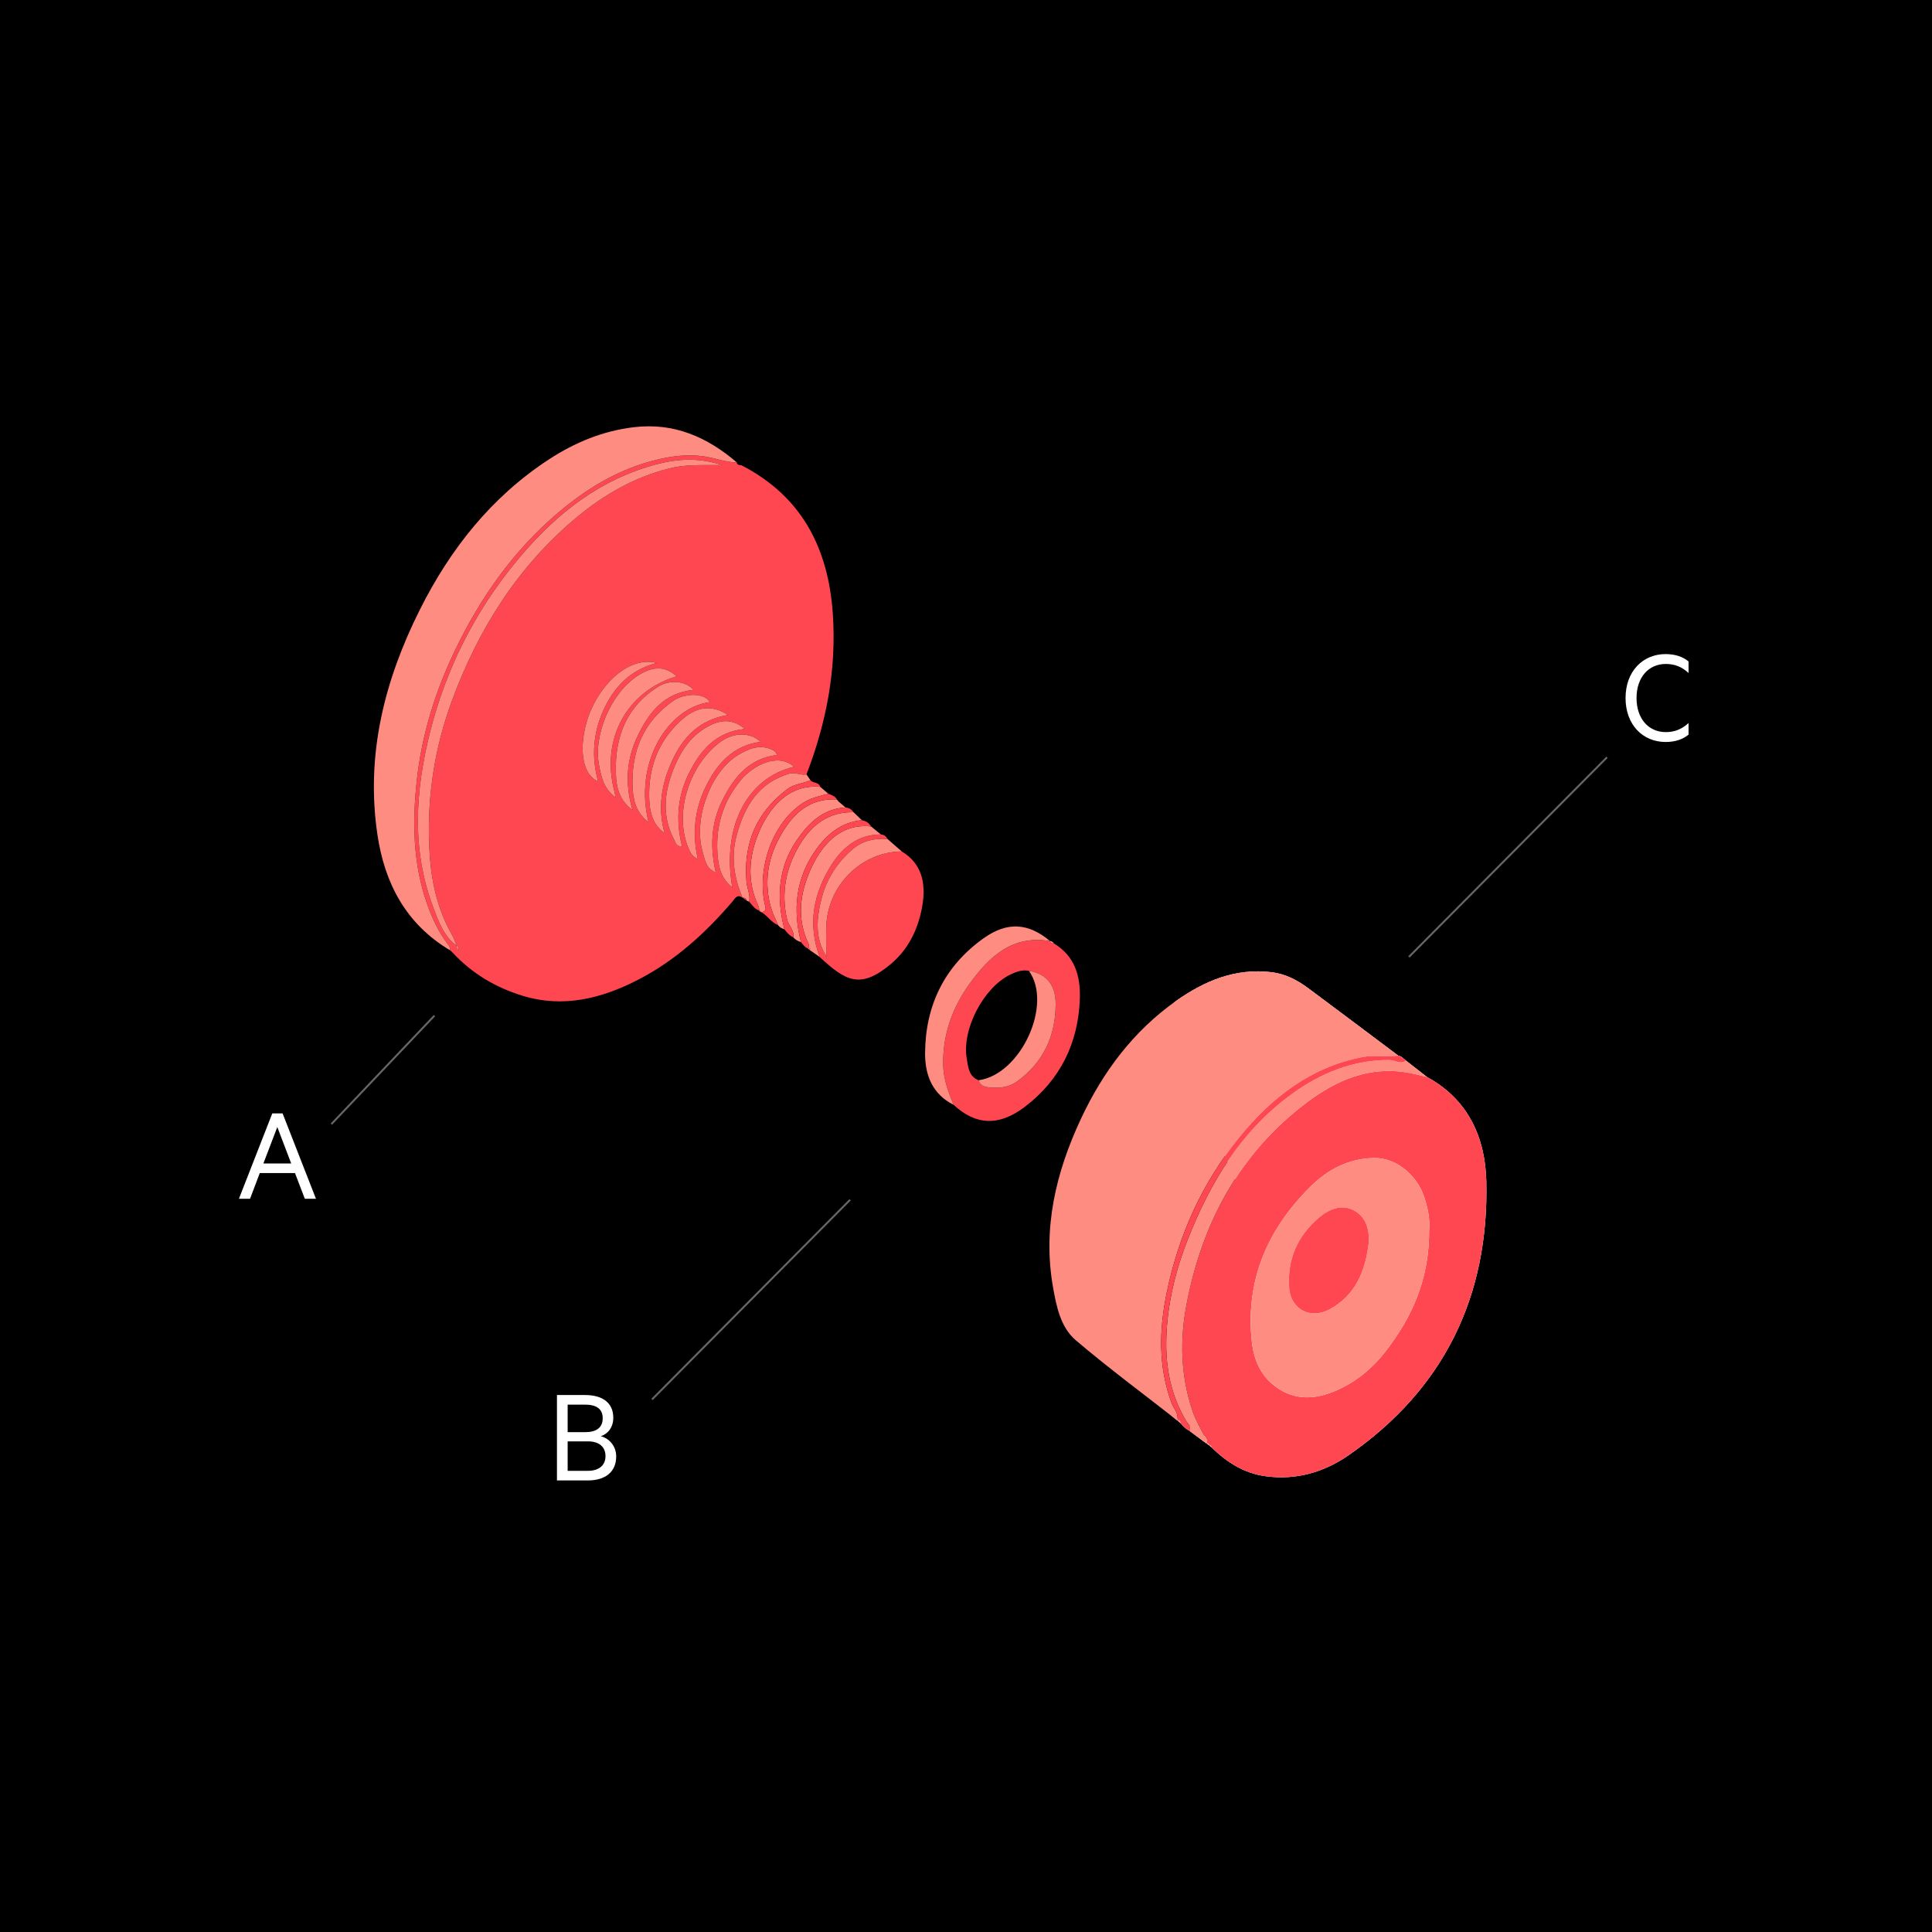 <svg xmlns="http://www.w3.org/2000/svg" viewBox="0.0 0.0 500.0 500.0" width="368" height="368">
  <defs>
    <style>
      .cls-1 {
        fill: #fe8c81;
      }

      .cls-2 {
        fill: #ff4751;
      }

      .cls-3 {
        fill: none;
        stroke: #666;
        stroke-miterlimit: 10;
        stroke-width: .5px;
      }

      .cls-4 {
        fill: #fff;
      }

      .cls-5 {
        fill: #fefefe;
      }
    </style>
  </defs>
  <g id="Background">
    <rect x="0" y="0" width="500" height="500" />
  </g>
  <g id="Exploded_View_Drawing" data-name="Exploded View Drawing">
    <g>
      <g>
        <path class="cls-2" d="M191.803,120.369c15.638,8.014,22.538,21.413,23.723,38.377,1.008,14.437-1.635,28.261-6.815,41.677-1.496.31-2.856-.668-4.471-.19-8.02,2.371-11.583,8.545-13.584,15.903-1.5,5.515-.739,10.974,1.534,16.213-1.456-1.077-1.978.204-2.702,1.049-6.91,8.06-14.658,15.13-24.157,20.058-9.55,4.953-19.532,7.498-30.179,4.218-6.951-2.141-13.105-5.792-18.085-11.221-.216-.195-.432-.391-.648-.586,0,0,.031.054.031.053.114-.584-.137-1.035-.483-1.48-2.451-3.158-4.109-6.729-5.428-10.474-3.662-10.4-3.849-21.092-2.683-31.898,1.284-11.901,4.805-23.166,9.975-33.901,6.534-13.568,15.065-25.665,26.645-35.495,7.512-6.377,15.785-11.322,25.383-13.658,3.943-.959,8.005-1.515,12.214-.918,2.924.415,5.692,1.544,8.658,1.614,0,0-.047-.035-.047-.035.103.668.596.707,1.12.695ZM118.896,245.873c-.065-.025-.131-.05-.196-.075.029.064.046.138.09.188.027.031.095.025.144.036-.013-.05-.025-.1-.234-.225.014-.456-.085-.856-.529-1.089-.378-.906-.662-1.867-1.148-2.71-3.716-6.441-5.331-13.544-5.813-20.802-.915-13.764,1.044-27.17,5.876-40.166,6.86-18.454,17.05-34.593,32.31-47.26,7.056-5.857,14.893-10.311,23.876-12.563,4.25-1.066,8.598-.798,13.639-.85-6.662-2.128-12.387-1.705-19.633.563-14.056,4.4-24.822,13.548-33.941,24.692-10.608,12.964-17.984,27.695-22.065,43.946-3.819,15.212-4.806,30.486.945,45.517,1.353,3.536,2.638,7.248,5.93,9.654-.004.454.106.848.75,1.143ZM159.308,206.391c-.176-.934-.217-1.274-.304-1.602-3.572-13.436,3.184-25.905,16.123-29.752-2.935-2.651-6.005-2.737-9.915-.279-6.95,4.37-11.792,15.368-10.148,23.462.577,2.838,1.109,5.835,4.244,8.171ZM179.466,178.555c-1.921-2.343-6.069-2.754-9.096-.871-8.25,5.134-11.251,13.031-10.986,22.269.096,3.353.626,7.005,4.301,9.675-2.025-6.931-1.536-13.23,1.385-19.255,2.928-6.038,6.784-11.049,14.395-11.819ZM180.608,222.312c-1.522-6.518-.847-12.762,1.992-18.624,2.883-5.952,6.999-10.724,14.25-11.703-2.722-2.557-7.025-2.518-10.511.084-7.73,5.768-11.985,17.969-8.263,27.214.496,1.232,1.025,2.413,2.532,3.029ZM167.853,212.823c-3.905-15.518,5.098-29.729,15.833-31.098-1.475-2.665-6.741-2.243-9.457-.351-7.777,5.415-10.88,13.134-10.524,22.273.124,3.191.796,6.604,4.148,9.177ZM176.512,219.022c-1.635-6.462-1.238-12.758,1.713-18.744,2.978-6.04,7.023-10.878,14.561-11.629-3.118-2.6-6.085-2.571-9.685-.582-4.534,2.504-7.068,6.575-8.861,11.126-2.373,6.022-2.939,12.155.238,18.154.38.717.518,1.816,2.034,1.674ZM205.507,198.449c-4.288-3.878-10.774-.13-13.631,3.249-4.965,5.872-6.876,12.721-6.1,20.29.279,2.717.952,5.437,3.745,7.73-2.748-15.593,3.734-28.427,15.985-31.269ZM171.999,215.649c-1.869-6.619-.795-12.841,2-18.872,2.834-6.114,7.12-10.568,14.425-11.74-4.345-2.831-8.346-2.23-12.535,1.721-5.625,5.307-8.069,12.05-7.881,19.62.084,3.405.735,6.966,3.991,9.271ZM201.057,195.395c-.249-.981-.897-1.237-1.58-1.514-3.116-1.26-5.789-.064-8.402,1.476-6.783,3.997-11.62,15.836-9.365,24.637,1.029,4.016,1.386,4.713,3.549,5.879-1.523-6.476-1.295-12.715,1.638-18.644,2.967-5.998,6.897-10.942,14.16-11.835ZM169.972,171.575c-7.522-2.013-15.666,6.337-18.214,15.475-2.068,7.417-.761,13.708,3.024,15.165-1.747-6.358-1.298-12.498,1.397-18.419,2.708-5.951,6.846-10.411,13.793-12.221Z" />
        <path class="cls-1" d="M190.73,119.708c-2.966-.07-5.734-1.199-8.658-1.614-4.209-.597-8.271-.041-12.214.918-9.599,2.335-17.871,7.281-25.383,13.658-11.581,9.83-20.111,21.927-26.645,35.495-5.17,10.735-8.691,22-9.975,33.901-1.166,10.807-.98,21.499,2.683,31.898,1.319,3.745,2.978,7.317,5.428,10.474.346.445.597.896.483,1.48-11.388-6.789-16.922-17.32-18.786-30.001-3.032-20.623,1.83-39.852,11.012-58.164,7.875-15.706,18.51-29.149,33.389-38.861,6.7-4.374,13.935-7.378,21.99-8.334,10.412-1.236,18.999,2.561,26.677,9.149Z" />
        <path class="cls-2" d="M272.748,244.167c5.383,3.202,6.893,8.434,6.721,14.109-.349,11.51-4.98,21.101-14.209,28.146-6.715,5.126-12.754,4.818-18.462-.491-1.351-3.308-2.631-6.616-2.706-10.28-.161-7.854,2.395-14.916,6.887-21.117,5.028-6.941,11.049-12.654,20.79-10.967,0,0-.055-.036-.055-.036.168.501.555.645,1.035.638ZM266.279,251.249c-1.782-.366-3.375.269-4.905,1.024-6.91,3.412-12.492,14.16-11.176,21.744.368,2.118.502,4.559,3.063,5.553.32,1.266,1.397,1.685,2.444,1.811,2.631.316,5.228.136,7.488-1.49,6.869-4.943,10.018-11.84,10.012-20.118-.004-5.035-2.547-7.813-6.926-8.523Z" />
        <path class="cls-2" d="M233.383,220.36c4.766,2.866,6.542,7.63,5.215,14.618-1.087,5.726-3.618,10.822-8.123,14.57-7.882,6.559-11.647,4.321-18.364-1.896-3.151-8.509-1.61-16.472,3.118-23.888,2.918-4.578,6.913-7.797,12.749-7.805.825.032,1.353.496,1.725,1.186-3.324-.236-6.398.357-9.017,2.601-4.065,3.483-6.821,7.812-8.118,12.982-1.257,5.008-1.707,10.019,1.266,14.696.071.237.141.474.212.711.068-.048.136-.096.205-.143-.137-.191-.273-.382-.41-.573-.006-2.516-.077-5.035-.005-7.549.303-10.696,9.087-19.441,19.548-19.508Z" />
        <path class="cls-1" d="M271.768,243.565c-9.74-1.688-15.761,4.026-20.79,10.967-4.492,6.201-7.048,13.264-6.887,21.117.075,3.664,1.355,6.972,2.706,10.28-5.548-2.761-7.425-7.791-7.387-13.398.082-12.352,5.03-22.52,15.183-29.739,6.157-4.377,11.622-3.907,17.175.772Z" />
        <path class="cls-1" d="M227.978,215.958c-5.835.008-9.83,3.227-12.749,7.805-4.728,7.417-6.268,15.38-3.118,23.888-.858-.599-1.716-1.198-2.574-1.797.058-.136.116-.272.174-.408-.134.059-.267.119-.401.178,0,0-.147-.114-.143-.115.282-.409.283-.835.077-1.268-3.048-6.388-2.279-12.821.417-18.961,2.639-6.011,7.377-12.301,15.747-11.411.857.696,1.713,1.393,2.57,2.089Z" />
        <path class="cls-1" d="M203.005,240.496c-.636-.191-1.216-.467-1.608-1.037-.618-1.469-1.382-2.895-1.827-4.414-1.828-6.238-1.003-12.345,1.971-17.95,3.131-5.902,7.445-10.605,15.027-10.216,0,0-.034-.031-.034-.031.156.187.312.374.468.561.603.521,1.205,1.041,1.808,1.562-5.91.359-9.64,4.122-12.665,8.575-4.796,7.06-5.243,14.868-3.139,22.95Z" />
        <path class="cls-1" d="M192.189,232.348c-2.273-5.238-3.034-10.698-1.534-16.213,2.002-7.358,5.564-13.532,13.584-15.903,1.615-.478,2.975.5,4.471.19.349.503.697,1.004,1.046,1.506-1.938.892-4.182.928-5.971,2.274-8.016,6.029-11.424,14.035-10.595,23.994.146,1.755,1.051,3.387.705,5.189-.207-.098-.414-.195-.621-.293-.142-.584-.549-.795-1.109-.791l.024.046Z" />
        <path class="cls-1" d="M212.276,203.638c.704.597,1.407,1.193,2.111,1.789-2.325.6-4.656,1.097-6.73,2.475-7.44,4.943-11.743,16.218-9.785,25.924.189.939.809,1.994-.824,2.247,0,0,.04.022.039.022-.211-.18-.421-.36-.632-.539,0,0,.023.082.023.081-.047-.35-.007-.741-.152-1.044-2.947-6.133-2.606-12.382-.213-18.489,2.805-7.156,8.103-13.256,16.163-12.466Z" />
        <path class="cls-1" d="M207.298,243.828c-.779-.25-1.479-.626-2.017-1.261.37-1.812-1.198-2.947-1.573-4.543-1.646-7.016-.307-13.532,3.336-19.541,3.094-5.103,7.493-8.432,13.847-8.284.721.689,1.442,1.377,2.163,2.066-5.327.53-9.055,3.631-11.971,7.772-5.124,7.275-5.985,15.308-3.785,23.79Z" />
        <path class="cls-1" d="M233.383,220.36c-10.461.067-19.246,8.812-19.548,19.508-.071,2.514-0,5.032.005,7.549l-.007.006c-2.973-4.678-2.523-9.688-1.266-14.696,1.297-5.17,4.053-9.499,8.118-12.982,2.618-2.244,5.693-2.837,9.017-2.601,1.227,1.072,2.454,2.144,3.68,3.216Z" />
        <path class="cls-2" d="M197.047,236.073c1.633-.253,1.014-1.307.824-2.247-1.958-9.706,2.345-20.981,9.785-25.924,2.075-1.378,4.405-1.875,6.73-2.475.801.373,1.743.533,2.18,1.452-7.582-.389-11.895,4.314-15.027,10.216-2.974,5.605-3.799,11.712-1.971,17.95.445,1.519,1.209,2.945,1.827,4.414-1.778-.707-2.74-2.462-4.35-3.386Z" />
        <path class="cls-2" d="M212.276,203.638c-8.06-.79-13.359,5.31-16.163,12.466-2.394,6.107-2.735,12.356.213,18.489.145.302.106.694.152,1.044-1.207-.354-1.792-1.42-2.582-2.251.347-1.802-.559-3.434-.705-5.189-.829-9.959,2.578-17.965,10.595-23.994,1.79-1.346,4.033-1.382,5.971-2.274.653.846,2.184.396,2.519,1.71Z" />
        <path class="cls-2" d="M207.298,243.828c-2.2-8.481-1.339-16.515,3.785-23.79,2.917-4.141,6.644-7.242,11.971-7.772.998.22,1.858.643,2.353,1.603-8.369-.89-13.107,5.401-15.746,11.412-2.696,6.14-3.465,12.573-.417,18.961.207.433.205.859-.077,1.268-.856-.304-1.323-1.037-1.869-1.682Z" />
        <path class="cls-2" d="M220.892,210.2c-6.354-.148-10.754,3.181-13.847,8.284-3.643,6.009-4.982,12.525-3.336,19.541.374,1.596,1.942,2.731,1.573,4.543-.996-.429-1.631-1.257-2.277-2.071-2.103-8.082-1.657-15.889,3.14-22.95,3.025-4.453,6.755-8.216,12.665-8.575.888.081,1.587.483,2.083,1.229Z" />
        <path class="cls-1" d="M272.748,244.167c-.48.007-.867-.137-1.035-.638.448.045.815.223,1.035.638Z" />
        <path class="cls-2" d="M192.166,232.302c.56-.004.967.207,1.109.791-.369-.263-.739-.527-1.109-.791Z" />
        <path class="cls-2" d="M196.454,235.555c.211.18.421.36.632.539-.334-.035-.587-.166-.632-.539Z" />
        <path class="cls-1" d="M116.418,245.866c.216.195.432.39.648.586-.216-.195-.432-.39-.648-.586Z" />
        <path class="cls-2" d="M209.311,245.625c.134-.059.267-.119.401-.178-.058.136-.117.272-.174.408-.161.008-.237-.069-.226-.23Z" />
        <path class="cls-2" d="M217.001,207.409c-.156-.187-.312-.374-.468-.561.156.187.312.374.468.561Z" />
        <path class="cls-1" d="M118.145,244.731c-3.292-2.406-4.577-6.119-5.93-9.654-5.751-15.03-4.764-30.305-.945-45.517,4.08-16.251,11.456-30.982,22.065-43.946,9.12-11.144,19.886-20.292,33.941-24.692,7.246-2.268,12.971-2.691,19.633-.563-5.041.052-9.389-.216-13.639.85-8.983,2.252-16.82,6.707-23.876,12.563-15.26,12.667-25.45,28.805-32.31,47.26-4.831,12.996-6.79,26.403-5.876,40.166.482,7.258,2.098,14.361,5.813,20.802.487.843.771,1.804,1.148,2.71l-.025.022Z" />
        <path class="cls-1" d="M159.308,206.391c-3.134-2.335-3.667-5.333-4.244-8.171-1.645-8.094,3.197-19.092,10.148-23.462,3.91-2.458,6.979-2.372,9.915.279-12.939,3.847-19.695,16.316-16.123,29.752.087.328.129.668.304,1.602Z" />
        <path class="cls-1" d="M179.466,178.555c-7.611.77-11.467,5.78-14.395,11.819-2.921,6.025-3.41,12.324-1.385,19.255-3.675-2.67-4.205-6.322-4.301-9.675-.265-9.238,2.736-17.135,10.986-22.269,3.027-1.884,7.174-1.472,9.096.871Z" />
        <path class="cls-1" d="M180.608,222.312c-1.507-.616-2.036-1.797-2.532-3.029-3.721-9.245.534-21.445,8.263-27.214,3.486-2.602,7.789-2.641,10.511-.084-7.251.979-11.368,5.751-14.25,11.703-2.839,5.862-3.513,12.106-1.992,18.624Z" />
        <path class="cls-1" d="M167.853,212.823c-3.352-2.573-4.024-5.986-4.148-9.177-.356-9.138,2.747-16.858,10.524-22.273,2.717-1.892,7.983-2.313,9.457.351-10.736,1.369-19.738,15.581-15.833,31.098Z" />
        <path class="cls-1" d="M176.512,219.022c-1.516.142-1.654-.958-2.034-1.674-3.177-6-2.611-12.132-.238-18.154,1.793-4.551,4.327-8.622,8.861-11.126,3.6-1.988,6.567-2.017,9.685.582-7.538.75-11.583,5.588-14.561,11.629-2.951,5.987-3.348,12.283-1.713,18.744Z" />
        <path class="cls-1" d="M205.507,198.449c-12.251,2.842-18.733,15.677-15.985,31.269-2.793-2.293-3.467-5.013-3.745-7.73-.777-7.569,1.135-14.418,6.1-20.29,2.857-3.379,9.343-7.127,13.631-3.249Z" />
        <path class="cls-1" d="M171.999,215.649c-3.256-2.305-3.906-5.866-3.991-9.271-.187-7.571,2.256-14.313,7.881-19.62,4.188-3.952,8.189-4.552,12.535-1.721-7.305,1.172-11.591,5.627-14.425,11.74-2.795,6.031-3.869,12.253-2,18.872Z" />
        <path class="cls-1" d="M201.057,195.395c-7.263.893-11.192,5.836-14.16,11.835-2.933,5.929-3.161,12.168-1.638,18.644-2.163-1.167-2.52-1.863-3.549-5.879-2.255-8.801,2.582-20.64,9.365-24.637,2.613-1.54,5.286-2.736,8.402-1.476.683.276,1.332.533,1.58,1.514Z" />
        <path class="cls-1" d="M169.972,171.575c-6.947,1.81-11.084,6.27-13.793,12.221-2.695,5.921-3.144,12.061-1.397,18.419-3.786-1.457-5.092-7.748-3.024-15.165,2.548-9.138,10.692-17.487,18.214-15.475Z" />
        <path class="cls-1" d="M118.17,244.709c.444.233.544.633.529,1.089-.448-.219-.558-.614-.554-1.068-0.0 0.0.025-.021.025-.021Z" />
        <path class="cls-1" d="M118.896,245.873c.013.05.025.1.038.15-.049-.011-.117-.006-.144-.036-.044-.051-.062-.124-.09-.188.065.025.131.05.196.075Z" />
        <path class="cls-1" d="M253.261,279.57c10.946-1.521,19.265-19.624,13.018-28.321,4.379.711,6.923,3.488,6.926,8.524.006,8.278-3.143,15.175-10.012,20.118-2.26,1.626-4.857,1.806-7.488,1.49-1.046-.126-2.123-.544-2.444-1.811Z" />
        <path class="cls-1" d="M213.84,247.417c.137.191.273.382.41.573-.068.048-.136.096-.205.143-.071-.237-.141-.474-.212-.711-0.0 0.0.007-.006.007-.006Z" />
      </g>
      <line class="cls-3" x1="112.434" y1="262.848" x2="85.762" y2="290.911" />
      <path class="cls-4" d="M73.134,288.143l8.639,22.102h-2.88l-2.556-6.659h-9.106l-2.52,6.659h-2.88l8.639-22.102h2.664ZM68.166,301.102h7.199l-3.6-9.431-3.6,9.431Z" />
      <line class="cls-3" x1="220.01" y1="310.502" x2="168.739" y2="362.171" />
      <path class="cls-4" d="M159.472,376.906c0,4.032-2.808,6.228-7.343,6.228h-7.991v-22.102h7.271c4.571,0,7.308,2.052,7.308,5.867,0,2.628-1.512,4.248-3.24,4.788,2.376.611,3.996,2.735,3.996,5.219ZM151.408,370.644c2.952,0,4.571-1.188,4.571-3.6,0-2.412-1.619-3.527-4.571-3.527h-4.499v7.127h4.499ZM146.909,380.65h5.22c2.987,0,4.571-1.512,4.571-3.815,0-2.34-1.584-3.815-4.571-3.815h-5.22v7.631Z" />
      <path class="cls-5" d="M320.306,376.122c8.487,7.216-24.416-15.397-15.639-8.522l.036-.005c.271.236.541.473.812.709.699.774,1.371,1.58,2.374,1.991l.088.073c.01.176.103.259.278.248,1.308.977,2.616,1.954,3.924,2.931l.104.048c.205.148.41.297.615.445l-.035-.059.676.603c3.946,3.832,8.375,6.691,13.989,7.465,7.913,1.091,15.161-1.052,21.469-5.422,24.678-17.098,36.357-41.093,35.664-70.868-.264-11.323-4.648-21.208-15.365-27.036-1.809-1.413-3.618-2.825-5.427-4.238-.616-.494-1.123-1.158-1.981-1.276-7.766-5.823-15.513-11.669-23.306-17.455-2.829-2.1-5.871-3.712-9.497-4.149-9.343-1.126-17.34,2.226-24.705,7.425-11.079,7.821,22.935,47.616,17.246,59.773" />
      <path class="cls-1" d="M304.666,367.601c-8.777-6.876-17.754-13.515-26.241-20.732-3.926-3.338-4.998-8.645-5.886-13.62-2.747-15.393.722-29.847,7.205-43.699,5.689-12.156,13.555-22.699,24.635-30.52,7.365-5.199,15.362-8.551,24.705-7.425,3.625.437,6.668,2.048,9.497,4.149,7.793,5.785,15.541,11.632,23.306,17.455-3.13.323-6.288-.228-9.416.384-13.302,2.601-23.32,10.44-31.606,20.55-9.66,11.786-15.81,25.405-18.902,40.334-1.992,9.619-2.253,19.202,1.244,28.631.542,1.462,1.906,2.704,1.459,4.495Z" />
      <path class="cls-2" d="M369.295,278.723c10.717,5.828,15.101,15.714,15.365,27.036.693,29.774-10.986,53.769-35.664,70.868-6.307,4.37-13.556,6.513-21.469,5.422-5.614-.774-10.043-3.633-13.989-7.465-.072-.374-.28-.594-.676-.603,0,0,.035.059.035.058-.017-.409-.193-.597-.615-.444,0,0-.104-.048-.103-.049.504-.806-.132-1.31-.465-1.93-1.147-2.138-2.348-4.246-3.129-6.568-3.055-9.071-3.281-18.306-1.484-27.611,4.061-21.033,13.62-38.9,30.921-52.008,7.773-5.889,16.417-9.661,26.576-7.793,1.579.29,3.132.721,4.697,1.086ZM369.859,318.305c.25-2.444-.28-6.148-1.741-9.697-1.777-4.317-6.589-9.051-12.611-8.909-6.719.158-12.05,3.119-16.463,7.514-10.936,10.891-16.717,24.007-15.102,39.714.483,4.701,2.179,9.053,6.291,12.022,4.906,3.543,10.094,3.231,15.311,1.019,5.302-2.248,9.609-5.794,13.149-10.392,6.804-8.841,11.205-18.513,11.167-31.271Z" />
      <path class="cls-1" d="M369.295,278.723c-1.565-.366-3.118-.796-4.697-1.086-10.159-1.869-18.803,1.903-26.576,7.793-17.301,13.108-26.86,30.975-30.921,52.008-1.797,9.305-1.57,18.54,1.484,27.611.782,2.321,1.982,4.43,3.129,6.568.333.62.969,1.124.465,1.93-1.309-.976-2.617-1.953-3.925-2.93.038-.129.076-.258.114-.387-.131.046-.261.093-.392.139,0,0-.088-.073-.085-.074.57-1.077-.385-1.672-.816-2.377-4.068-6.654-5.463-14.084-5.234-21.634.269-8.879,2.367-17.505,5.663-25.821,5.818-14.676,13.758-27.808,26.768-37.284,7.491-5.456,15.739-8.828,25.191-8.851,1.479-.004,2.911,1.245,4.404.158,1.809,1.413,3.618,2.825,5.427,4.238Z" />
      <path class="cls-2" d="M363.869,274.485c-1.493,1.087-2.925-.161-4.404-.158-9.452.022-17.7,3.394-25.191,8.851-13.009,9.476-20.95,22.608-26.768,37.284-3.297,8.316-5.394,16.942-5.663,25.821-.229,7.55,1.166,14.98,5.234,21.634.431.705,1.386,1.301.816,2.377-1.006-.41-1.678-1.216-2.377-1.99-.08-.455-.197-.866-.812-.709,0,0-.036.005-.036.005.446-1.791-.917-3.032-1.459-4.494-3.496-9.429-3.236-19.012-1.244-28.631,3.092-14.929,9.242-28.548,18.902-40.334,8.286-10.109,18.303-17.948,31.606-20.55,3.128-.612,6.286-.061,9.416-.384.858.119,1.365.782,1.981,1.276Z" />
      <path class="cls-1" d="M304.703,367.595c.614-.157.732.254.812.709-.27-.236-.541-.472-.812-.709Z" />
      <path class="cls-2" d="M307.977,370.368c.131-.046.261-.093.392-.139-.038.129-.076.258-.114.387-.176.011-.268-.072-.278-.248Z" />
      <path class="cls-1" d="M312.283,373.595c.422-.153.598.035.615.444-.205-.147-.41-.296-.615-.444Z" />
      <path class="cls-1" d="M312.862,373.981c.396.009.604.229.676.603-.225-.201-.45-.402-.676-.603Z" />
      <path class="cls-1" d="M369.859,318.305c.038,12.759-4.363,22.431-11.167,31.271-3.539,4.599-7.846,8.144-13.149,10.392-5.217,2.212-10.405,2.524-15.311-1.019-4.112-2.97-5.808-7.321-6.291-12.022-1.615-15.707,4.166-28.823,15.102-39.714,4.413-4.395,9.744-7.356,16.463-7.514,6.021-.142,10.834,4.592,12.611,8.909,1.461,3.549,1.991,7.253,1.741,9.697ZM354.226,321.655c.246-3.682-.86-6.962-4.096-8.53-3.029-1.468-6.181-.2-8.716,1.939-5.657,4.774-8.337,10.964-7.777,18.302.421,5.513,5.516,8.146,10.421,5.506,6.817-3.669,9.307-10.01,10.167-17.216Z" />
      <path class="cls-2" d="M354.226,321.655c-.86,7.206-3.35,13.547-10.167,17.216-4.906,2.64-10.001.007-10.421-5.506-.56-7.337,2.12-13.528,7.777-18.302,2.534-2.138,5.687-3.407,8.716-1.939,3.236,1.568,4.341,4.848,4.096,8.53Z" />
      <line class="cls-3" x1="415.899" y1="195.983" x2="364.628" y2="247.651" />
      <path class="cls-4" d="M431.057,169.278c2.556,0,4.5.72,5.939,1.907v2.987c-1.8-1.655-3.636-2.339-5.903-2.339-4.463,0-7.559,3.491-7.559,8.818s3.096,8.819,7.559,8.819c2.268,0,4.104-.72,5.903-2.34v2.987c-1.439,1.188-3.384,1.908-5.939,1.908-5.903,0-10.366-4.464-10.366-11.375s4.463-11.374,10.366-11.374Z" />
    </g>
  </g>
</svg>